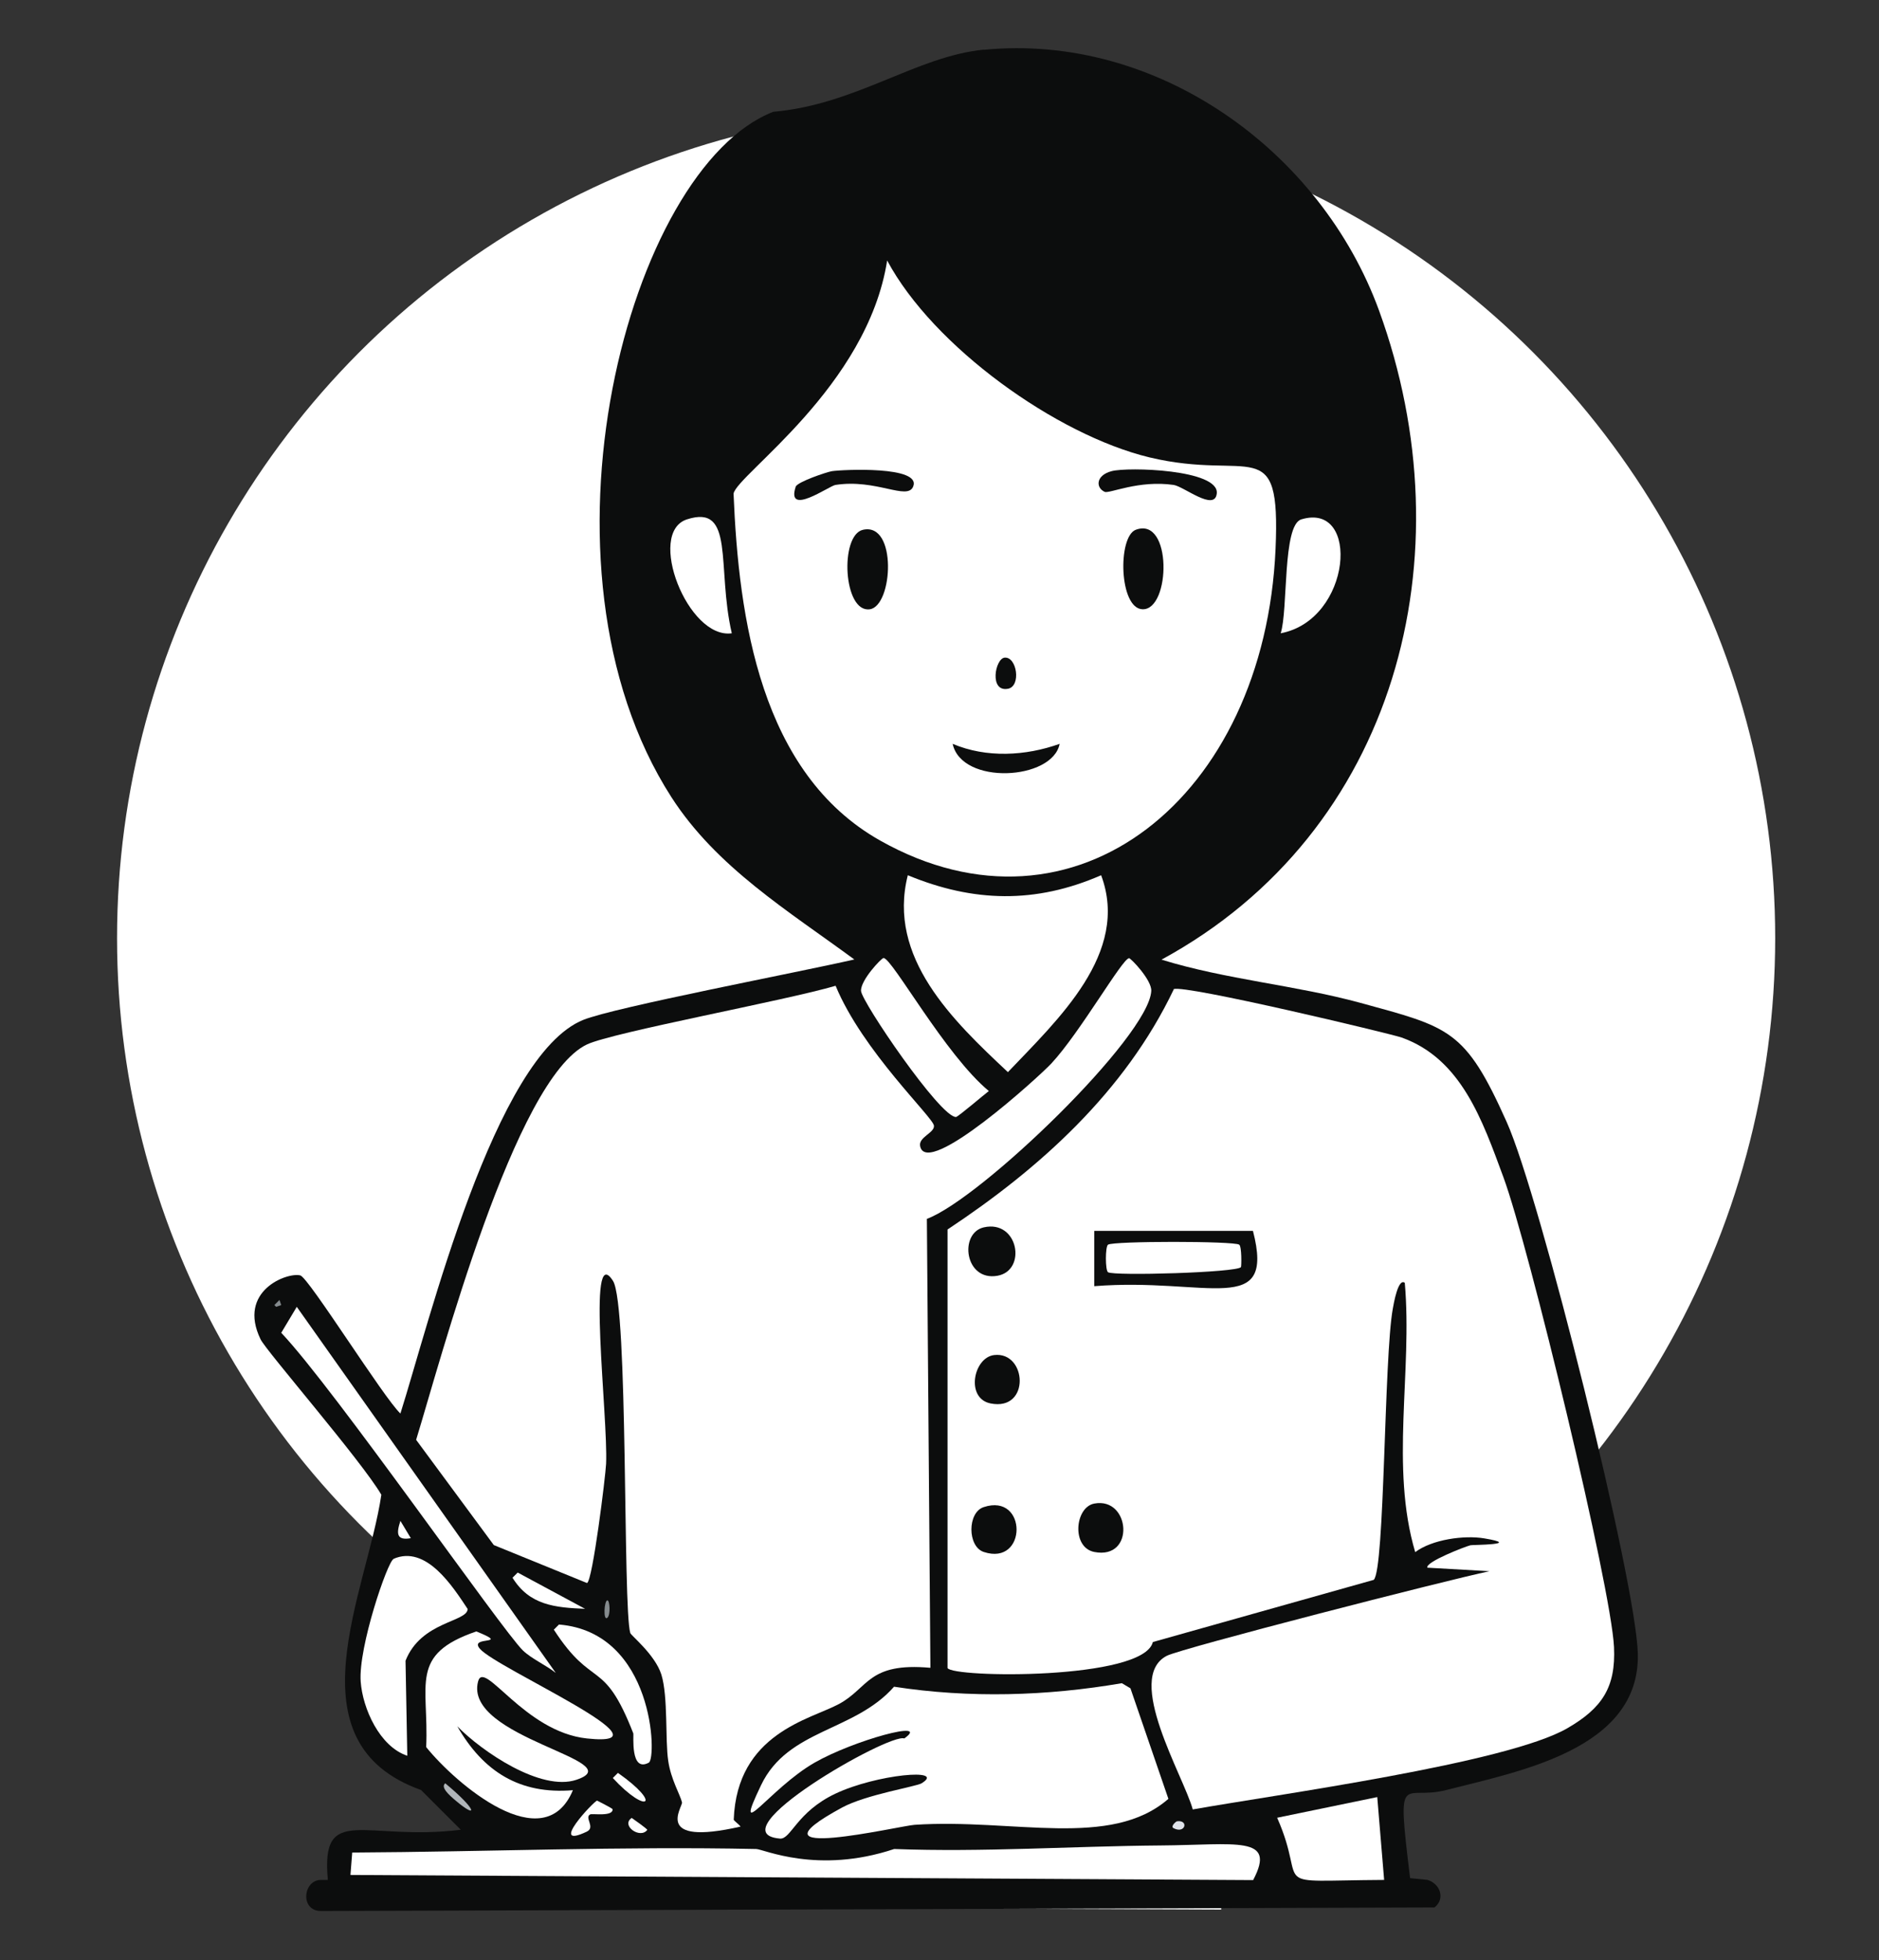 <?xml version="1.0" encoding="UTF-8"?><svg id="Layer_1" xmlns="http://www.w3.org/2000/svg" viewBox="0 0 106.43 111"><rect x="0" y="0" width="106.43" height="111" fill="#333333" stroke="none"/><defs><style>.cls-1{fill:#858b8e;}.cls-2{fill:#b0b5b9;}.cls-3{fill:#e86848;}.cls-4{fill:#dfe3ea;}.cls-5{fill:#fff;}.cls-6{fill:#0c0d0d;}</style></defs><circle class="cls-5" cx="53.59" cy="53.12" r="46.96"/><polygon class="cls-5" points="35.03 85.05 38.22 108.01 69.17 108.13 71.17 88.76 45.58 80.88 35.03 85.05"/><rect class="cls-3" x="51.48" y="73.45" width="5.07" height="15.31"/><polygon class="cls-3" points="51.48 89.42 56.03 91.24 56.03 87.46 52.05 87.01 51.48 89.42"/><g id="Generative_Object"><path class="cls-6" d="M55.72,2.82c9.83-.96,19.09,5.72,22.39,14.76,5.05,13.86,1.01,29.52-12.32,36.76,3.66,1.13,7.56,1.44,11.24,2.44,5.08,1.39,5.96,1.49,8.31,6.75,1.9,4.23,7.33,26.03,7.43,30.11.13,5.43-6.77,6.67-10.85,7.72-2.48.64-2.82-1.34-2.05,4.99l.99.1c.7.21,1.03,1.06.39,1.56l-63.07.2c-1.2,0-1.02-1.76,0-1.76,2.4,0,.39,0,.39,0-.41-4.38,2.07-2.17,7.53-2.84l-2.25-2.25c-7.53-2.69-3.07-11.18-2.25-16.72-1.12-1.92-6.53-8.15-6.84-8.8-1.33-2.74,1.5-3.81,2.25-3.62.47.12,4.74,6.96,5.67,7.82,1.61-5.08,5.33-20.27,10.36-22.29,1.79-.72,12.12-2.68,15.35-3.42-3.72-2.74-7.8-5.21-10.36-9.19-8.42-13.09-2.41-35.64,5.77-38.81,4.7-.41,8.09-3.14,11.93-3.52Z"/><path class="cls-5" d="M63.94,54.25c.11,0,1.3,1.24,1.27,1.86-.13,2.59-9.62,11.75-12.71,12.91l.2,25.42c-3.55-.32-3.49,1.14-5.18,2.05-1.61.87-5.78,1.65-5.96,6.55,0,.05.28.25.39.39-5,1.14-3.27-1.12-3.32-1.37-.1-.43-.63-1.3-.78-2.35-.18-1.18,0-3.63-.39-4.89-.36-1.13-1.72-2.21-1.76-2.35-.43-1.47-.1-18.57-.98-19.94-1.51-2.37-.27,7.74-.39,10.36-.03.68-.76,6.62-1.08,6.75l-5.28-2.15-4.4-5.96c1.4-4.55,5.59-20.46,9.68-22.39,1.47-.69,11.23-2.48,14.08-3.32,1.53,3.7,5.52,7.44,5.57,7.92.05.41-.9.65-.78,1.17.39,1.82,6.72-3.93,7.43-4.69,1.62-1.74,4.03-5.96,4.4-5.96Z"/><path class="cls-5" d="M65.7,104.5c4.33-.03,6.63-.59,5.28,1.96l-51.13-.29.1-1.27c7.62-.04,15.25-.36,22.88-.2.4,0,3.47,1.45,7.82,0,5.02.19,10.05-.16,15.06-.2Z"/><path class="cls-5" d="M50.05,54.25c.48,0,3.49,5.49,5.96,7.53-.27.2-1.74,1.46-1.86,1.47-.89.03-5.35-6.53-5.38-7.14-.03-.61,1.16-1.86,1.27-1.86Z"/><path class="cls-5" d="M78.01,101.76l.39,4.69c-6.88.04-4.24.59-6.06-3.52l5.67-1.17Z"/><path class="cls-4" d="M66.67,103.13c.68-.09.47.74-.2.39-.19-.1.15-.39.2-.39Z"/><path class="cls-5" d="M26.98,92.38c2.03.82-.45.22.2.98.93,1.11,11.31,5.64,6.06,5.08-3.55-.38-5.82-4.51-6.16-3.23-.85,3.21,8.78,4.5,5.57,5.57-2.01.68-5.35-1.6-6.75-3.03,1.48,2.58,3.55,3.87,6.55,3.62-1.64,3.93-6.64-.37-8.31-2.44.16-3.57-.99-5.24,2.84-6.55Z"/><path class="cls-5" d="M22.29,88.27c1.85-.8,3.35,1.56,4.2,2.84-.03.75-2.64.69-3.52,2.93l.1,5.38c-1.57-.52-2.53-2.68-2.64-4.2-.14-1.94,1.52-6.8,1.86-6.94Z"/><path class="cls-5" d="M16.81,74l14.67,20.73c-.55-.44-1.37-.8-1.86-1.27-1.18-1.14-10.7-14.84-13.69-17.99l.88-1.47Z"/><path class="cls-5" d="M31.67,91.99c5.38.45,5.54,7.57,5.08,7.82-1.07.58-.84-1.56-.88-1.66-1.69-4.33-2.27-2.43-4.5-5.87l.29-.29Z"/><path class="cls-5" d="M29.33,89.05l3.81,2.05c-1.72-.07-3.15-.21-4.11-1.76l.29-.29Z"/><path class="cls-5" d="M33.82,101.96s.88.44.88.49c.02.43-1.14.23-1.27.29-.35.18.32.74-.2.98-2.22,1.05.42-1.74.59-1.76Z"/><path class="cls-5" d="M35,100.39c2.55,1.79,1.65,2.39-.29.29l.29-.29Z"/><path class="cls-2" d="M25.22,100.98c1.8,1.49,1.88,2.07.59.98-.38-.32-.87-.76-.59-.98Z"/><path class="cls-5" d="M22.68,86.12l.59.98c-.81.14-.83-.25-.59-.98Z"/><path class="cls-5" d="M35.78,102.94s.92.64.88.68c-.4.53-1.51-.25-.88-.68Z"/><path class="cls-1" d="M34.41,90.62c.13.02.18.8,0,.98-.26.25-.19-1.01,0-.98Z"/><polygon class="cls-1" points="15.83 73.61 15.93 73.9 15.64 74 15.54 73.9 15.83 73.61"/><path class="cls-5" d="M63.54,95.31l.49.29,2.15,6.26c-3.27,2.85-8.78,1.1-14.37,1.47-.83.05-9.99,2.21-4.11-.98,1.35-.73,4.21-1.19,4.5-1.37,1.43-.88-2.57-.51-4.89.59-2.19,1.04-2.51,2.59-3.13,2.54-3.71-.32,6.2-6,7.04-5.67,1.55-1.1-2.86.1-5.08,1.37-2.55,1.46-4.71,4.78-3.03,1.27,1.52-3.18,5.29-3.02,7.53-5.57,4.28.66,8.66.53,12.91-.2Z"/><path class="cls-5" d="M51.42,49.56c3.72,1.54,7.24,1.62,10.95,0,1.65,4.41-2.46,8.18-5.28,11.15-3.12-2.92-6.85-6.49-5.67-11.15Z"/><path class="cls-5" d="M73.71,29.41c3.36-1.02,2.86,5.69-1.17,6.45.43-1.31.09-6.13,1.17-6.45Z"/><path class="cls-5" d="M38.91,29.41c2.74-.89,1.67,2.69,2.54,6.45-2.49.35-4.85-5.7-2.54-6.45Z"/><path class="cls-5" d="M50.25,14.75c2.61,4.88,9.59,9.88,14.86,11.15,5.78,1.38,7.43-1.49,7.14,5.18-.62,14.09-11.39,22.71-22.39,16.52-6.79-3.82-8.02-12.58-8.31-19.65.21-1.09,7.58-6.04,8.7-13.2Z"/><path class="cls-6" d="M48.88,30c1.95-.44,1.7,4.31.39,4.5-1.51.22-1.72-4.2-.39-4.5Z"/><path class="cls-6" d="M64.33,30c2.08-.78,1.98,4.54.39,4.5-1.34-.03-1.42-4.11-.39-4.5Z"/><path class="cls-6" d="M62.96,26.68c.91-.25,6.12-.1,5.96,1.27-.12,1.03-1.86-.4-2.44-.49-1.98-.29-3.66.51-3.91.39-.51-.23-.51-.93.39-1.17Z"/><path class="cls-6" d="M47.12,26.68c.59-.09,5.11-.31,4.6.88-.34.79-2.1-.46-4.4-.1-.35.05-2.81,1.82-2.25.1.09-.27,1.75-.83,2.05-.88Z"/><path class="cls-6" d="M53.96,42.12c1.91.81,4.13.69,6.06,0-.4,2.07-5.55,2.36-6.06,0Z"/><path class="cls-6" d="M56.9,37.24c.7-.07.95,1.61.2,1.76-1.08.21-.74-1.7-.2-1.76Z"/><path class="cls-5" d="M66.48,56.01c.6-.27,12.28,2.52,12.91,2.74,3.39,1.21,4.58,4.7,5.77,7.92,1.43,3.87,6.09,23.15,6.26,26.59.11,2.3-.69,3.47-2.64,4.6-3.43,1.99-16.51,3.76-21.22,4.6-.52-1.9-3.89-7.45-1.47-8.7.84-.43,15.83-4.28,18.28-4.79l-3.52-.2c-.14-.32,2.18-1.21,2.44-1.27.11-.03,3-.02.78-.39-1.14-.19-2.95.06-3.91.78-1.43-4.82-.15-10.2-.59-15.25-.38-.29-.63,1.19-.68,1.47-.5,2.76-.45,14.77-1.08,15.35l-12.51,3.52c-.53,2.17-11.39,2.03-11.63,1.47v-24.83c5.24-3.47,10.05-7.81,12.81-13.59Z"/><path class="cls-6" d="M55.72,69.5c1.96-.45,2.46,2.44.78,2.74-1.86.33-2.19-2.41-.78-2.74Z"/><path class="cls-6" d="M61.98,85.14c2.05-.39,2.34,3.2,0,2.74-1.3-.26-1.1-2.53,0-2.74Z"/><path class="cls-6" d="M56.31,76.73c1.86-.22,2.07,3.19-.2,2.74-1.43-.28-.98-2.6.2-2.74Z"/><path class="cls-6" d="M55.72,85.34c2.48-.82,2.48,3.36,0,2.54-.93-.31-.93-2.24,0-2.54Z"/><path class="cls-6" d="M61.98,69.7h8.99c1.28,4.96-2.57,2.62-8.99,3.13v-3.13Z"/><path class="cls-5" d="M62.76,70.48c.3-.21,7.13-.21,7.43,0,.15.1.13,1.22.1,1.27-.22.31-7.22.51-7.53.29-.16-.11-.16-1.45,0-1.56Z"/></g></svg>